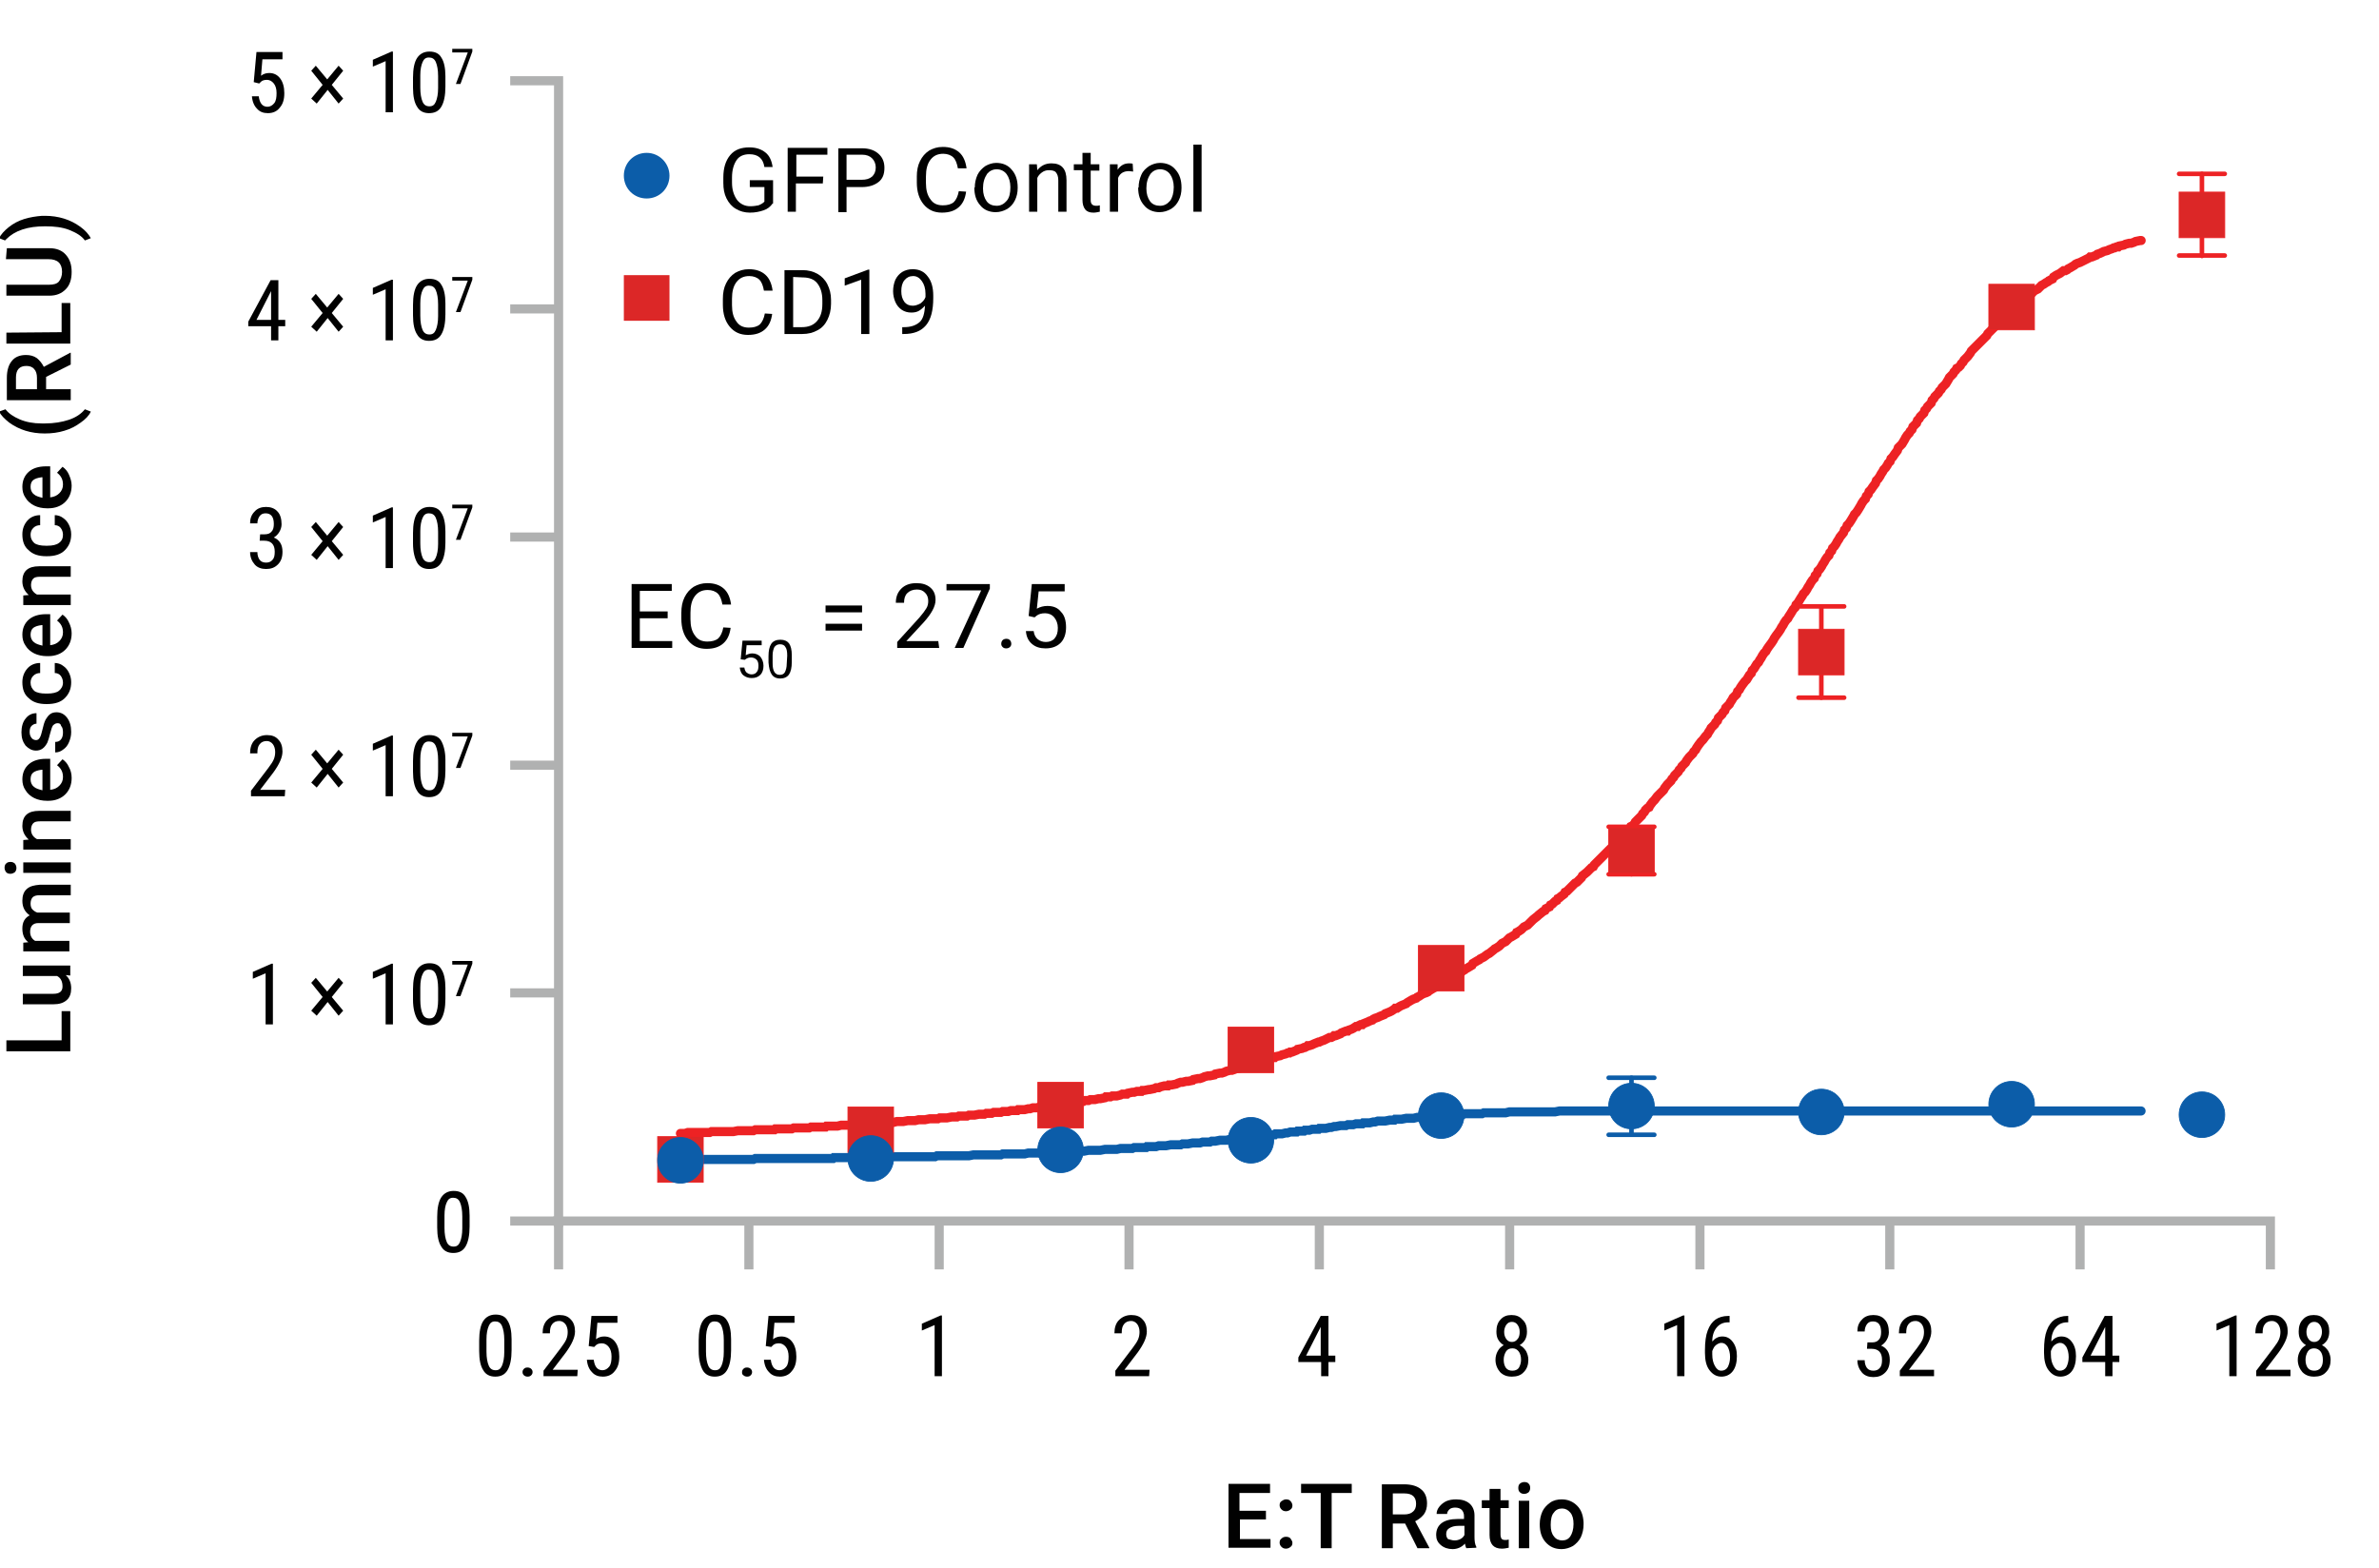 <?xml version="1.0" encoding="utf-8"?>
<!-- Generator: Adobe Illustrator 27.8.1, SVG Export Plug-In . SVG Version: 6.00 Build 0)  -->
<svg version="1.1" id="_x31_8256mb-a" xmlns="http://www.w3.org/2000/svg" xmlns:xlink="http://www.w3.org/1999/xlink" x="0px"
	 y="0px" viewBox="0 0 521.3 343.7" style="enable-background:new 0 0 521.3 343.7;" xml:space="preserve">
<style type="text/css">
	
		.st0{fill:none;stroke:#FFFFFF;stroke-width:2.155;stroke-linecap:round;stroke-miterlimit:1.427;stroke-opacity:0;stroke-dasharray:0,0,0,6.466;}
	.st1{fill:#010101;}
	.st2{fill:none;stroke:#B0B1B1;stroke-width:2;stroke-miterlimit:10;}
	.st3{fill:none;stroke:#ED2224;stroke-width:2;stroke-linecap:round;stroke-miterlimit:1.427;}
	.st4{fill:none;stroke:#0C5DA9;stroke-width:2;stroke-linecap:round;stroke-miterlimit:1.427;}
	.st5{fill:none;stroke:#ED2224;stroke-linecap:round;stroke-miterlimit:1.427;}
	.st6{fill:#DC2727;}
	.st7{fill:none;stroke:#ED2224;stroke-width:0.18;stroke-linecap:round;stroke-miterlimit:1.427;}
	.st8{fill:none;stroke:#0C5DA9;stroke-linecap:round;stroke-miterlimit:1.427;}
	.st9{fill-rule:evenodd;clip-rule:evenodd;fill:#0C5DA9;}
	.st10{fill:none;stroke:#0C5DA9;stroke-width:0.18;stroke-linecap:round;stroke-miterlimit:1.427;}
	.st11{fill:none;}
</style>
<path class="st0" d="M122.4,72.3h375.1"/>
<path class="st1" d="M112.1,295.9c0,1.9-0.3,3.4-0.9,4.4s-1.5,1.4-2.7,1.4s-2.1-0.5-2.6-1.4c-0.6-0.9-0.9-2.3-0.9-4.2v-2.3
	c0-1.9,0.3-3.4,0.9-4.3s1.5-1.4,2.7-1.4s2.1,0.4,2.6,1.3c0.6,0.9,0.9,2.3,0.9,4.1V295.9L112.1,295.9z M110.5,293.7
	c0-1.4-0.2-2.4-0.5-3.1s-0.8-1-1.5-1s-1.1,0.3-1.4,1s-0.5,1.6-0.5,2.9v2.7c0,1.4,0.2,2.4,0.5,3.1s0.8,1,1.5,1s1.1-0.3,1.4-1
	s0.5-1.7,0.5-3V293.7L110.5,293.7z"/>
<path class="st1" d="M114.5,300.7c0-0.3,0.1-0.5,0.3-0.7c0.2-0.2,0.4-0.3,0.8-0.3c0.3,0,0.6,0.1,0.8,0.3c0.2,0.2,0.3,0.4,0.3,0.7
	c0,0.3-0.1,0.5-0.3,0.7c-0.2,0.2-0.4,0.3-0.8,0.3c-0.3,0-0.6-0.1-0.8-0.3S114.5,301,114.5,300.7z"/>
<path class="st1" d="M126.5,301.6h-7.4v-1.2l3.8-5c0.6-0.8,1-1.4,1.2-1.9s0.3-1,0.3-1.6c0-0.7-0.2-1.3-0.5-1.7
	c-0.3-0.4-0.8-0.7-1.3-0.7c-0.7,0-1.2,0.2-1.6,0.7s-0.5,1.1-0.5,2h-1.6c0-1.2,0.3-2.2,1-2.9c0.7-0.7,1.6-1.1,2.7-1.1s1.9,0.3,2.5,1
	c0.6,0.6,0.9,1.5,0.9,2.6c0,1.3-0.7,2.8-2,4.6l-2.9,3.8h5.5L126.5,301.6z"/>
<path class="st1" d="M129,295l0.6-6.6h5.7v1.5h-4.4l-0.3,3.6c0.5-0.4,1.1-0.6,1.8-0.6c1,0,1.8,0.4,2.4,1.2c0.6,0.8,0.9,1.9,0.9,3.2
	c0,1.4-0.3,2.4-1,3.2c-0.6,0.8-1.5,1.2-2.6,1.2c-1,0-1.8-0.3-2.4-1c-0.6-0.6-1-1.5-1.1-2.7h1.5c0.1,0.8,0.3,1.3,0.6,1.7
	c0.3,0.4,0.8,0.6,1.3,0.6c0.6,0,1.1-0.3,1.5-0.8s0.5-1.3,0.5-2.2c0-0.9-0.2-1.6-0.6-2.1c-0.4-0.5-0.9-0.8-1.5-0.8
	c-0.5,0-1,0.1-1.3,0.4l-0.4,0.4L129,295z"/>
<path class="st1" d="M160.2,295.9c0,1.9-0.3,3.4-0.9,4.4c-0.6,1-1.5,1.4-2.7,1.4s-2.1-0.5-2.6-1.4s-0.9-2.3-0.9-4.2v-2.3
	c0-1.9,0.3-3.4,0.9-4.3c0.6-0.9,1.5-1.4,2.7-1.4s2.1,0.4,2.6,1.3c0.6,0.9,0.9,2.3,0.9,4.1V295.9L160.2,295.9z M158.6,293.7
	c0-1.4-0.2-2.4-0.5-3.1s-0.8-1-1.5-1s-1.1,0.3-1.4,1c-0.3,0.6-0.5,1.6-0.5,2.9v2.7c0,1.4,0.2,2.4,0.5,3.1s0.8,1,1.5,1s1.1-0.3,1.4-1
	c0.3-0.7,0.5-1.7,0.5-3V293.7L158.6,293.7z"/>
<path class="st1" d="M162.6,300.7c0-0.3,0.1-0.5,0.3-0.7s0.4-0.3,0.8-0.3c0.3,0,0.6,0.1,0.8,0.3c0.2,0.2,0.3,0.4,0.3,0.7
	c0,0.3-0.1,0.5-0.3,0.7s-0.4,0.3-0.8,0.3c-0.3,0-0.6-0.1-0.8-0.3C162.6,301.2,162.6,301,162.6,300.7z"/>
<path class="st1" d="M167.8,295l0.6-6.6h5.7v1.5h-4.4l-0.3,3.6c0.5-0.4,1.1-0.6,1.8-0.6c1,0,1.8,0.4,2.4,1.2
	c0.6,0.8,0.9,1.9,0.9,3.2c0,1.4-0.3,2.4-1,3.2c-0.6,0.8-1.5,1.2-2.6,1.2c-1,0-1.8-0.3-2.4-1c-0.6-0.6-1-1.5-1.1-2.7h1.5
	c0.1,0.8,0.3,1.3,0.6,1.7c0.3,0.4,0.8,0.6,1.3,0.6c0.6,0,1.1-0.3,1.5-0.8s0.5-1.3,0.5-2.2c0-0.9-0.2-1.6-0.6-2.1
	c-0.4-0.5-0.9-0.8-1.5-0.8c-0.5,0-1,0.1-1.3,0.4l-0.4,0.4L167.8,295z"/>
<path class="st1" d="M206.4,301.6h-1.6v-11.2l-2.8,1.2v-1.5l4.1-1.8h0.3V301.6L206.4,301.6z"/>
<path class="st1" d="M251.8,301.6h-7.4v-1.2l3.8-5c0.6-0.8,1-1.4,1.2-1.9s0.3-1,0.3-1.6c0-0.7-0.2-1.3-0.5-1.7
	c-0.3-0.4-0.8-0.7-1.3-0.7c-0.7,0-1.2,0.2-1.6,0.7c-0.4,0.5-0.5,1.1-0.5,2h-1.6c0-1.2,0.3-2.2,1-2.9c0.7-0.7,1.6-1.1,2.7-1.1
	c1.1,0,1.9,0.3,2.5,1c0.6,0.6,0.9,1.5,0.9,2.6c0,1.3-0.7,2.8-2,4.6l-2.9,3.8h5.5L251.8,301.6z"/>
<path class="st1" d="M291.1,297.1h1.5v1.4h-1.5v3.1h-1.6v-3.1h-5v-1l4.9-9.1h1.7V297.1z M286.2,297.1h3.2v-6.3L286.2,297.1z"/>
<path class="st1" d="M334.6,291.8c0,0.7-0.1,1.2-0.4,1.8c-0.3,0.5-0.7,0.9-1.2,1.2c0.6,0.3,1,0.7,1.4,1.3c0.3,0.6,0.5,1.2,0.5,1.9
	c0,1.1-0.3,2-1,2.7c-0.6,0.7-1.5,1-2.6,1s-1.9-0.3-2.6-1c-0.6-0.7-1-1.6-1-2.7c0-0.7,0.2-1.4,0.5-1.9c0.3-0.6,0.8-1,1.3-1.3
	c-0.5-0.3-0.9-0.7-1.2-1.2c-0.3-0.5-0.4-1.1-0.4-1.8c0-1.1,0.3-2,0.9-2.6c0.6-0.7,1.4-1,2.4-1s1.8,0.3,2.4,1
	C334.3,289.8,334.6,290.7,334.6,291.8z M333.3,298c0-0.8-0.2-1.4-0.5-1.8c-0.4-0.5-0.8-0.7-1.4-0.7s-1.1,0.2-1.4,0.7
	s-0.5,1.1-0.5,1.8c0,0.8,0.2,1.4,0.5,1.8s0.8,0.6,1.4,0.6s1.1-0.2,1.4-0.6C333.1,299.3,333.3,298.7,333.3,298L333.3,298z M333,291.9
	c0-0.7-0.2-1.2-0.5-1.6s-0.7-0.6-1.2-0.6s-0.9,0.2-1.2,0.6s-0.5,1-0.5,1.6c0,0.7,0.2,1.2,0.5,1.6s0.7,0.6,1.2,0.6s0.9-0.2,1.2-0.6
	C332.9,293.1,333,292.5,333,291.9z"/>
<path class="st1" d="M369.1,301.6h-1.6v-11.2l-2.8,1.2v-1.5l4.1-1.8h0.3V301.6L369.1,301.6z"/>
<path class="st1" d="M379,288.4v1.4h-0.3c-1.1,0-1.9,0.4-2.5,1.1s-1,1.7-1,3.1c0.6-0.7,1.3-1.1,2.2-1.1c1,0,1.7,0.4,2.3,1.2
	c0.6,0.8,0.9,1.8,0.9,3.1c0,1.4-0.3,2.5-0.9,3.3s-1.5,1.2-2.5,1.2c-1.1,0-1.9-0.5-2.6-1.4s-1-2.2-1-3.8v-0.6c0-1.8,0.2-3.3,0.6-4.3
	c0.4-1.1,1-1.9,1.7-2.4s1.7-0.8,2.8-0.8L379,288.4L379,288.4z M377.2,294.3c-0.4,0-0.8,0.2-1.2,0.5c-0.4,0.3-0.6,0.8-0.8,1.3v0.7
	c0,1.1,0.2,1.9,0.6,2.6s0.8,1,1.4,1s1.1-0.3,1.4-0.8c0.3-0.6,0.5-1.3,0.5-2.2c0-0.9-0.2-1.6-0.5-2.2
	C378.2,294.6,377.8,294.3,377.2,294.3L377.2,294.3z"/>
<path class="st1" d="M409.2,294.2h1c0.7,0,1.2-0.2,1.5-0.6c0.4-0.4,0.5-1,0.5-1.7c0-1.5-0.6-2.3-1.8-2.3c-0.6,0-1,0.2-1.3,0.6
	s-0.5,1-0.5,1.6H407c0-1.1,0.3-1.9,1-2.6c0.6-0.7,1.5-1,2.5-1s1.9,0.3,2.5,1c0.6,0.6,0.9,1.6,0.9,2.8c0,0.6-0.2,1.2-0.5,1.7
	s-0.7,0.9-1.2,1.2c1.2,0.5,1.9,1.5,1.9,3.1c0,1.2-0.3,2.1-1,2.8s-1.5,1-2.6,1c-1,0-1.9-0.3-2.5-1s-1-1.6-1-2.7h1.6
	c0,0.7,0.2,1.3,0.5,1.7c0.3,0.4,0.8,0.6,1.4,0.6s1.1-0.2,1.4-0.6c0.4-0.4,0.5-1,0.5-1.8c0-1.6-0.8-2.4-2.3-2.4h-1L409.2,294.2
	L409.2,294.2z"/>
<path class="st1" d="M423.7,301.6h-7.4v-1.2l3.8-5c0.6-0.8,1-1.4,1.2-1.9s0.3-1,0.3-1.6c0-0.7-0.2-1.3-0.5-1.7
	c-0.3-0.4-0.8-0.7-1.3-0.7c-0.7,0-1.2,0.2-1.6,0.7s-0.5,1.1-0.5,2h-1.6c0-1.2,0.3-2.2,1-2.9c0.7-0.7,1.6-1.1,2.7-1.1s1.9,0.3,2.5,1
	c0.6,0.6,0.9,1.5,0.9,2.6c0,1.3-0.7,2.8-2,4.6l-2.9,3.8h5.5v1.4H423.7z"/>
<path class="st1" d="M453.2,288.4v1.4H453c-1.1,0-1.9,0.4-2.5,1.1s-1,1.7-1,3.1c0.6-0.7,1.3-1.1,2.2-1.1c1,0,1.7,0.4,2.3,1.2
	c0.6,0.8,0.9,1.8,0.9,3.1c0,1.4-0.3,2.5-0.9,3.3s-1.5,1.2-2.5,1.2c-1.1,0-1.9-0.5-2.6-1.4s-1-2.2-1-3.8v-0.6c0-1.8,0.2-3.3,0.6-4.3
	c0.4-1.1,1-1.9,1.7-2.4c0.8-0.5,1.7-0.8,2.8-0.8L453.2,288.4L453.2,288.4z M451.4,294.3c-0.4,0-0.8,0.2-1.2,0.5
	c-0.4,0.3-0.6,0.8-0.8,1.3v0.7c0,1.1,0.2,1.9,0.6,2.6s0.8,1,1.4,1s1.1-0.3,1.4-0.8c0.3-0.6,0.5-1.3,0.5-2.2c0-0.9-0.2-1.6-0.5-2.2
	C452.4,294.6,452,294.3,451.4,294.3L451.4,294.3z"/>
<path class="st1" d="M462.9,297.1h1.5v1.4h-1.5v3.1h-1.6v-3.1h-5v-1l4.9-9.1h1.7V297.1z M458.1,297.1h3.2v-6.3L458.1,297.1z"/>
<path class="st1" d="M490.1,301.6h-1.6v-11.2l-2.8,1.2v-1.5l4.1-1.8h0.3V301.6L490.1,301.6z"/>
<path class="st1" d="M501.8,301.6h-7.4v-1.2l3.8-5c0.6-0.8,1-1.4,1.2-1.9s0.3-1,0.3-1.6c0-0.7-0.2-1.3-0.5-1.7
	c-0.3-0.4-0.8-0.7-1.3-0.7c-0.7,0-1.2,0.2-1.6,0.7s-0.5,1.1-0.5,2h-1.6c0-1.2,0.3-2.2,1-2.9c0.7-0.7,1.6-1.1,2.7-1.1s1.9,0.3,2.5,1
	c0.6,0.6,0.9,1.5,0.9,2.6c0,1.3-0.7,2.8-2,4.6l-2.9,3.8h5.5v1.4H501.8z"/>
<path class="st1" d="M510.4,291.8c0,0.7-0.1,1.2-0.4,1.8c-0.3,0.5-0.7,0.9-1.2,1.2c0.6,0.3,1,0.7,1.4,1.3c0.3,0.6,0.5,1.2,0.5,1.9
	c0,1.1-0.3,2-1,2.7c-0.6,0.7-1.5,1-2.6,1s-1.9-0.3-2.6-1c-0.6-0.7-1-1.6-1-2.7c0-0.7,0.2-1.4,0.5-1.9c0.3-0.6,0.8-1,1.3-1.3
	c-0.5-0.3-0.9-0.7-1.2-1.2c-0.3-0.5-0.4-1.1-0.4-1.8c0-1.1,0.3-2,0.9-2.6c0.6-0.7,1.4-1,2.4-1s1.8,0.3,2.4,1
	C510.1,289.8,510.4,290.7,510.4,291.8z M509,298c0-0.8-0.2-1.4-0.5-1.8s-0.8-0.7-1.4-0.7s-1.1,0.2-1.4,0.7s-0.5,1.1-0.5,1.8
	c0,0.8,0.2,1.4,0.5,1.8s0.8,0.6,1.4,0.6s1.1-0.2,1.4-0.6C508.9,299.3,509,298.7,509,298L509,298z M508.8,291.9
	c0-0.7-0.2-1.2-0.5-1.6s-0.7-0.6-1.2-0.6s-0.9,0.2-1.2,0.6s-0.5,1-0.5,1.6c0,0.7,0.2,1.2,0.5,1.6s0.7,0.6,1.2,0.6s0.9-0.2,1.2-0.6
	S508.8,292.5,508.8,291.9z"/>
<path class="st2" d="M455.8,267.6v10.6 M414.1,267.6v10.6 M372.5,267.6v10.6 M330.8,267.6v10.6 M289.1,267.6v10.6 M247.4,267.6v10.6
	 M205.8,267.6v10.6 M164.1,267.6v10.6 M122.4,267.6v10.6 M121.2,267.6h376.3v10.6"/>
<path class="st1" d="M102.9,268.8c0,1.9-0.3,3.4-0.9,4.4s-1.5,1.4-2.7,1.4s-2.1-0.5-2.6-1.4c-0.6-0.9-0.9-2.3-0.9-4.2v-2.3
	c0-1.9,0.3-3.4,0.9-4.3s1.5-1.4,2.7-1.4s2.1,0.4,2.6,1.3c0.6,0.9,0.9,2.3,0.9,4.1V268.8L102.9,268.8z M101.3,266.6
	c0-1.4-0.2-2.4-0.5-3.1s-0.8-1-1.5-1s-1.1,0.3-1.4,1c-0.3,0.6-0.5,1.6-0.5,2.9v2.7c0,1.4,0.2,2.4,0.5,3.1s0.8,1,1.5,1s1.1-0.3,1.4-1
	s0.5-1.7,0.5-3V266.6L101.3,266.6z"/>
<path class="st1" d="M59.8,224.5h-1.6v-11.2l-2.8,1.2V213l4.1-1.8h0.3V224.5L59.8,224.5z"/>
<path class="st1" d="M68.2,221.5l2.5-3l-2.5-3.1l1-1.1l2.5,3l2.5-3l1,1.1l-2.5,3.1l2.5,3l-1,1.1l-2.4-3l-2.4,3L68.2,221.5
	L68.2,221.5z"/>
<path class="st1" d="M86.1,224.5h-1.6v-11.2l-2.8,1.2V213l4.1-1.8h0.3V224.5L86.1,224.5z"/>
<path class="st1" d="M97.6,218.9c0,1.9-0.3,3.4-0.9,4.4s-1.5,1.4-2.7,1.4s-2.1-0.5-2.6-1.4s-0.9-2.3-0.9-4.2v-2.3
	c0-1.9,0.3-3.4,0.9-4.3c0.6-0.9,1.5-1.4,2.7-1.4s2.1,0.4,2.6,1.3c0.6,0.9,0.9,2.3,0.9,4.1V218.9L97.6,218.9z M96,216.6
	c0-1.4-0.2-2.4-0.5-3.1c-0.3-0.7-0.8-1-1.5-1s-1.1,0.3-1.4,1c-0.3,0.6-0.5,1.6-0.5,2.9v2.7c0,1.4,0.2,2.4,0.5,3.1
	c0.3,0.7,0.8,1,1.5,1s1.1-0.3,1.4-1s0.5-1.7,0.5-3V216.6L96,216.6z"/>
<path class="st1" d="M103.5,211.2l-2.6,7.1h-1l2.6-6.9h-3.4v-0.8h4.4V211.2L103.5,211.2z"/>
<path class="st1" d="M62.4,174.5H55v-1.2l3.8-5c0.6-0.8,1-1.4,1.2-1.9s0.3-1,0.3-1.6c0-0.7-0.2-1.3-0.5-1.7s-0.8-0.7-1.3-0.7
	c-0.7,0-1.2,0.2-1.6,0.7c-0.4,0.5-0.5,1.1-0.5,2h-1.6c0-1.2,0.3-2.2,1-2.9s1.6-1.1,2.7-1.1c1.1,0,1.9,0.3,2.5,1
	c0.6,0.6,0.9,1.5,0.9,2.6c0,1.3-0.7,2.8-2,4.6l-2.9,3.8h5.5L62.4,174.5z"/>
<path class="st1" d="M68.2,171.5l2.5-3l-2.5-3.1l1-1.1l2.5,3l2.5-3l1,1.1l-2.5,3.1l2.5,3l-1,1.1l-2.4-3l-2.4,3L68.2,171.5
	L68.2,171.5z"/>
<path class="st1" d="M86.1,174.5h-1.6v-11.2l-2.8,1.2V163l4.1-1.8h0.3V174.5L86.1,174.5z"/>
<path class="st1" d="M97.6,168.9c0,1.9-0.3,3.4-0.9,4.4s-1.5,1.4-2.7,1.4s-2.1-0.5-2.6-1.4c-0.6-0.9-0.9-2.3-0.9-4.2v-2.3
	c0-1.9,0.3-3.4,0.9-4.3c0.6-0.9,1.5-1.4,2.7-1.4s2.1,0.4,2.6,1.3s0.9,2.3,0.9,4.1V168.9L97.6,168.9z M96,166.6
	c0-1.4-0.2-2.4-0.5-3.1c-0.3-0.7-0.8-1-1.5-1s-1.1,0.3-1.4,1s-0.5,1.6-0.5,2.9v2.7c0,1.4,0.2,2.4,0.5,3.1c0.3,0.7,0.8,1,1.5,1
	s1.1-0.3,1.4-1s0.5-1.7,0.5-3V166.6L96,166.6z"/>
<path class="st1" d="M103.5,161.2l-2.6,7.1h-1l2.6-6.9h-3.4v-0.8h4.4V161.2L103.5,161.2z"/>
<path class="st1" d="M57,117.1h1c0.7,0,1.2-0.2,1.5-0.6c0.4-0.4,0.5-1,0.5-1.7c0-1.5-0.6-2.3-1.8-2.3c-0.6,0-1,0.2-1.3,0.6
	s-0.5,1-0.5,1.6h-1.6c0-1.1,0.3-1.9,1-2.6c0.6-0.7,1.5-1,2.5-1s1.9,0.3,2.5,1c0.6,0.6,0.9,1.6,0.9,2.8c0,0.6-0.2,1.2-0.5,1.7
	s-0.7,0.9-1.2,1.2c1.2,0.5,1.9,1.5,1.9,3.1c0,1.2-0.3,2.1-1,2.8c-0.7,0.7-1.5,1-2.6,1c-1,0-1.9-0.3-2.5-1s-1-1.6-1-2.7h1.6
	c0,0.7,0.2,1.3,0.5,1.7c0.3,0.4,0.8,0.6,1.4,0.6c0.6,0,1.1-0.2,1.4-0.6c0.4-0.4,0.5-1,0.5-1.8c0-1.6-0.8-2.4-2.3-2.4h-1L57,117.1
	L57,117.1z"/>
<path class="st1" d="M68.2,121.6l2.5-3l-2.5-3.1l1-1.1l2.5,3l2.5-3l1,1.1l-2.5,3.1l2.5,3l-1,1.1l-2.4-3l-2.4,3L68.2,121.6
	L68.2,121.6z"/>
<path class="st1" d="M86.1,124.5h-1.6v-11.2l-2.8,1.2V113l4.1-1.8h0.3V124.5L86.1,124.5z"/>
<path class="st1" d="M97.6,118.9c0,1.9-0.3,3.4-0.9,4.4s-1.5,1.4-2.7,1.4s-2.1-0.5-2.6-1.4s-0.9-2.3-0.9-4.2v-2.3
	c0-1.9,0.3-3.4,0.9-4.3s1.5-1.4,2.7-1.4s2.1,0.4,2.6,1.3c0.6,0.9,0.9,2.3,0.9,4.1V118.9L97.6,118.9z M96,116.6
	c0-1.4-0.2-2.4-0.5-3.1s-0.8-1-1.5-1s-1.1,0.3-1.4,1s-0.5,1.6-0.5,2.9v2.7c0,1.4,0.2,2.4,0.5,3.1s0.8,1,1.5,1s1.1-0.3,1.4-1
	s0.5-1.7,0.5-3V116.6L96,116.6z"/>
<path class="st1" d="M103.5,111.2l-2.6,7.1h-1l2.6-6.9h-3.4v-0.8h4.4V111.2L103.5,111.2z"/>
<path class="st1" d="M61,70.1h1.5v1.4H61v3.1h-1.6v-3.1h-5v-1l4.9-9.1H61V70.1z M56.2,70.1h3.2v-6.3L56.2,70.1z"/>
<path class="st1" d="M68.2,71.6l2.5-3l-2.5-3.1l1-1.1l2.5,3l2.5-3l1,1.1l-2.5,3.1l2.5,3l-1,1.1l-2.4-3l-2.4,3L68.2,71.6L68.2,71.6z"
	/>
<path class="st1" d="M86.1,74.6h-1.6V63.4l-2.8,1.2v-1.5l4.1-1.8h0.3V74.6L86.1,74.6z"/>
<path class="st1" d="M97.6,68.9c0,1.9-0.3,3.4-0.9,4.4s-1.5,1.4-2.7,1.4s-2.1-0.5-2.6-1.4c-0.6-0.9-0.9-2.3-0.9-4.2v-2.3
	c0-1.9,0.3-3.4,0.9-4.3c0.6-0.9,1.5-1.4,2.7-1.4s2.1,0.4,2.6,1.3c0.6,0.9,0.9,2.3,0.9,4.1V68.9L97.6,68.9z M96,66.7
	c0-1.4-0.2-2.4-0.5-3.1c-0.3-0.7-0.8-1-1.5-1s-1.1,0.3-1.4,1c-0.3,0.6-0.5,1.6-0.5,2.9v2.7c0,1.4,0.2,2.4,0.5,3.1s0.8,1,1.5,1
	s1.1-0.3,1.4-1s0.5-1.7,0.5-3V66.7L96,66.7z"/>
<path class="st1" d="M103.5,61.3l-2.6,7.1h-1l2.6-6.9h-3.4v-0.8h4.4V61.3L103.5,61.3z"/>
<path class="st1" d="M55.6,18l0.6-6.6h5.7V13h-4.4l-0.3,3.6c0.5-0.4,1.1-0.6,1.8-0.6c1,0,1.8,0.4,2.4,1.2c0.6,0.8,0.9,1.9,0.9,3.2
	c0,1.4-0.3,2.4-1,3.2c-0.6,0.8-1.5,1.2-2.6,1.2c-1,0-1.8-0.3-2.4-1c-0.6-0.6-1-1.5-1.1-2.7h1.5c0.1,0.8,0.3,1.3,0.6,1.7
	c0.3,0.4,0.8,0.6,1.3,0.6c0.6,0,1.1-0.3,1.5-0.8s0.5-1.3,0.5-2.2c0-0.9-0.2-1.6-0.6-2.1c-0.4-0.5-0.9-0.8-1.5-0.8
	c-0.5,0-1,0.1-1.3,0.4l-0.4,0.4L55.6,18z"/>
<path class="st1" d="M68.2,21.6l2.5-3l-2.5-3.1l1-1.1l2.5,3l2.5-3l1,1.1l-2.5,3.1l2.5,3l-1,1.1l-2.4-3l-2.4,3L68.2,21.6L68.2,21.6z"
	/>
<path class="st1" d="M86.1,24.6h-1.6V13.4l-2.8,1.2v-1.5l4.1-1.8h0.3V24.6L86.1,24.6z"/>
<path class="st1" d="M97.6,19c0,1.9-0.3,3.4-0.9,4.4s-1.5,1.4-2.7,1.4s-2.1-0.5-2.6-1.4c-0.6-0.9-0.9-2.3-0.9-4.2V17
	c0-1.9,0.3-3.4,0.9-4.3c0.6-0.9,1.5-1.4,2.7-1.4s2.1,0.4,2.6,1.3c0.6,0.9,0.9,2.3,0.9,4.1V19L97.6,19z M96,16.7
	c0-1.4-0.2-2.4-0.5-3.1s-0.8-1-1.5-1s-1.1,0.3-1.4,1s-0.5,1.6-0.5,2.9v2.7c0,1.4,0.2,2.4,0.5,3.1s0.8,1,1.5,1s1.1-0.3,1.4-1
	s0.5-1.7,0.5-3V16.7L96,16.7z"/>
<path class="st1" d="M103.5,11.3l-2.6,7.1h-1l2.6-6.9h-3.4v-0.8h4.4V11.3L103.5,11.3z"/>
<path class="st2" d="M122.4,67.7h-10.6 M122.4,117.7h-10.6 M122.4,167.7h-10.6 M122.4,217.6h-10.6 M122.4,267.6h-10.6 M122.4,268.9
	V17.7h-10.6"/>
<path class="st3" d="M149.1,248.4h0.6h0.4l0.6-0.2h0.4h1h0.2h1h0.4h0.8h0.4h0.6l0.4-0.2h1h0.2h1h0.4h0.6h0.4h0.8h0.4l1-0.2h0.2h1
	h0.4h0.6h0.4h0.8l0.4-0.2h1h0.2h1h0.4h0.6h0.4h0.6l0.2-0.2h0.4h1h0.2h1h0.4h0.6l0.4-0.2h0.8h0.4h1h0.2h1l0.4-0.2h0.6h0.4h0.8h0.4h1
	l0.2-0.2h1h0.4h0.6h0.4l0.8-0.2h0.4h1h0.2h1h0.4l0.6-0.2h0.4h0.8h0.4h0.6l0.4-0.2h0.2h1h0.4h0.6h0.4l0.8-0.2h0.4h1h0.4l0.8-0.2h0.4
	h0.6h0.4l1-0.2h0.2h1h0.4l0.8-0.2h0.4h0.6h0.4l1-0.2h0.2h1h0.4h0.2l0.4-0.2h0.2h0.4h0.6h0.4l1-0.2h0.2h1l0.4-0.2h0.8h0.4h0.6
	l0.4-0.2h1h0.2l1-0.2h0.4h0.8l0.4-0.2h0.6h0.4h0.2l0.4-0.2h0.4h0.2h1l0.4-0.2h0.8h0.4l0.6-0.2h0.4h1l0.2-0.2h1h0.4l0.8-0.2h0.4
	l0.6-0.2h0.4h0.6l0.4-0.2h0.2h1l0.4-0.2h0.8h0.4l0.6-0.2h0.4l1-0.2h0.2l1-0.2h0.4h0.6l0.4-0.2h0.8l0.4-0.2h1l0.2-0.2h1l0.4-0.2h0.6
	h0.4l0.8-0.2h0.4l1-0.2l0.2-0.2h1l0.4-0.2h0.6h0.4l0.8-0.2l0.4-0.2h1l0.2-0.2l1-0.2h0.4l0.6-0.2h0.4h0.6l0.2-0.2h0.4l1-0.2h0.2
	l1-0.2l0.4-0.2h0.6l0.4-0.2l0.8-0.2h0.4h0.4l0.2-0.2h0.4h0.2l1-0.2l0.4-0.2l0.6-0.2h0.4l0.8-0.2h0.4l1-0.2l0.2-0.2l1-0.2h0.4
	l0.6-0.2l0.4-0.2l0.8-0.2h0.4l1-0.2l0.2-0.2l1-0.2h0.4l0.6-0.2l0.4-0.2l0.8-0.2h0.4l0.6-0.2l0.4-0.2h0.2l1-0.2l0.4-0.2l0.6-0.2h0.4
	l0.8-0.4h0.4l0.4-0.2l0.6-0.2h0.4l0.8-0.4h0.4l0.6-0.2l0.4-0.2h0.2l0.4-0.2h0.4l0.2-0.2l1-0.2l0.4-0.2l0.8-0.2l0.4-0.2h0.4l0.2-0.2
	h0.4l1-0.4l0.2-0.2l1-0.2l0.4-0.2h0.2l0.4-0.2l0.2-0.2h0.4l0.6-0.2l0.4-0.2l1-0.4h0.2l0.4-0.2l0.6-0.2l0.4-0.2l0.8-0.4h0.4l0.4-0.2
	l0.2-0.2h0.4l1-0.4l0.2-0.2l1-0.4h0.4l0.2-0.2l0.6-0.2l0.4-0.2l0.6-0.4h0.4l0.2-0.2l0.4-0.2h0.4l0.2-0.2l1-0.4l0.4-0.2l0.6-0.2
	l0.2-0.2l0.4-0.2l0.6-0.2l0.4-0.2l1-0.4l0.2-0.2l1-0.4l0.4-0.2l0.6-0.4l0.2-0.2h0.4l0.6-0.4l0.4-0.2l1-0.4l0.2-0.2l1-0.6l0.4-0.2
	l0.6-0.2l0.2-0.2l0.4-0.2l0.6-0.4l0.4-0.2l0.6-0.2l0.4-0.2l0.2-0.2l1-0.6l0.4-0.2l0.2-0.2l0.4-0.2l0.4-0.2l0.8-0.4l0.4-0.2l0.4-0.2
	l0.6-0.4l0.2-0.2l0.8-0.4l0.2-0.2l0.4-0.2l0.6-0.4l0.4-0.2l0.2-0.2l0.4-0.2l0.2-0.2l0.4-0.2l1-0.6l0.2-0.4l1-0.6l0.4-0.2l0.2-0.2
	l0.4-0.2l0.4-0.2l0.8-0.6l0.4-0.2l1-0.8l0.2-0.2l0.4-0.2l0.6-0.4l0.4-0.4l0.2-0.2l0.4-0.2l0.4-0.2l0.8-0.8l0.4-0.2l1-0.6l0.2-0.4
	l0.4-0.2l0.6-0.4l0.4-0.4l0.2-0.2l0.4-0.2l0.4-0.2l0.8-0.8l0.4-0.4l1-0.8l0.2-0.2l1-0.8l0.4-0.2l0.2-0.4l0.4-0.2l0.4-0.2l0.2-0.4
	l0.4-0.2l0.2-0.2l0.4-0.4l0.4-0.2l0.2-0.4l0.4-0.2l0.2-0.2l0.8-0.6l0.2-0.4l0.4-0.2l0.6-0.6l0.4-0.4l0.8-0.8l0.4-0.2l1-1l0.2-0.4
	l1-0.8l0.4-0.4l0.6-0.6l0.4-0.2l0.2-0.4l0.6-0.6l0.4-0.4l1-1l0.2-0.2l1-1l0.4-0.4l0.6-0.6l0.4-0.4l0.8-1l0.4-0.4l0.6-0.6l0.4-0.4
	l0.4-0.2l0.6-0.8l0.2-0.4l0.4-0.2l0.4-0.4l0.2-0.4l0.4-0.4l0.6-0.6l0.4-0.4l0.2-0.4l0.4-0.4l0.2-0.4l0.4-0.4l0.4-0.2l0.2-0.4
	l0.6-0.8l0.4-0.4l0.6-0.8l0.4-0.4l1-1l0.2-0.4l0.6-0.8l0.4-0.4l0.4-0.4l0.2-0.4l0.4-0.4l0.2-0.4l0.4-0.4l0.4-0.4l0.2-0.4l0.4-0.4
	l0.2-0.4l0.8-0.8l0.2-0.4l0.6-0.8l0.4-0.4l0.4-0.4l0.2-0.4l0.4-0.4l0.2-0.4l0.4-0.6l0.6-0.8l0.4-0.4l0.6-0.8l0.4-0.4l0.2-0.4
	l0.4-0.6l0.2-0.4l0.4-0.4l0.4-0.4l0.2-0.4l0.4-0.4l0.2-0.6l0.4-0.4l0.4-0.4l0.2-0.4l0.4-0.4l0.2-0.6l0.4-0.4l0.4-0.4l0.2-0.4
	l0.4-0.6l0.2-0.4l0.4-0.4l0.4-0.4l0.2-0.6l0.4-0.4l0.2-0.4l0.4-0.6l0.6-0.8l0.4-0.4l0.6-1l0.4-0.4l0.2-0.6l0.4-0.4l0.6-1l0.4-0.4
	l0.2-0.4l0.4-0.6l0.2-0.4l0.4-0.6l0.4-0.4l0.2-0.4l0.4-0.6l0.6-0.8l0.4-0.6l0.2-0.4l0.4-0.6l0.6-0.8l0.4-0.6l0.2-0.4l0.4-0.6
	l0.2-0.4l0.4-0.6l0.4-0.4l0.2-0.4l0.4-0.6l0.6-1l0.4-0.4l0.2-0.6l0.4-0.4l0.6-1l0.4-0.6l0.2-0.4l0.4-0.4l0.4-0.6l0.2-0.4l0.4-0.6
	l0.2-0.4l0.4-0.6l0.4-0.4l0.2-0.6l0.4-0.4l0.2-0.6l0.4-0.4l0.4-0.6l0.2-0.4l0.4-0.6l0.2-0.4l0.4-0.6l0.4-0.4l0.2-0.6l0.4-0.4
	l0.2-0.6l0.4-0.4l0.4-0.6l0.2-0.4l0.4-0.6l0.2-0.4l0.8-1l0.2-0.6l0.4-0.4l0.2-0.6l0.4-0.4l0.4-0.6l0.6-1l0.2-0.4l0.4-0.4l0.4-0.6
	l0.6-1l0.2-0.4l0.4-0.6l0.4-0.4l0.2-0.6l0.4-0.4l0.2-0.6l0.4-0.4l0.4-0.6l0.6-0.8l0.2-0.6l0.4-0.4l0.4-0.6l0.2-0.4l0.4-0.6l0.2-0.4
	l0.4-0.4l0.4-0.6l0.2-0.4l0.4-0.4l0.2-0.6l0.4-0.4l0.4-0.6l0.6-0.8l0.2-0.6l0.4-0.4l0.4-0.4l0.6-1l0.2-0.4l0.4-0.6l0.4-0.4l0.2-0.4
	l0.4-0.4l0.2-0.6l0.4-0.4l0.4-0.4l0.2-0.6l0.4-0.4l0.2-0.4l0.4-0.4l0.4-0.4l0.2-0.6l0.4-0.4l0.2-0.4l0.4-0.4l0.4-0.4l0.2-0.6
	l0.4-0.4l0.2-0.4l0.4-0.4l0.4-0.4l0.2-0.4l0.4-0.4l0.2-0.4l0.4-0.4l0.4-0.4l0.6-1l0.2-0.4l0.8-0.8l0.2-0.4l0.4-0.4l0.2-0.4l0.4-0.2
	l0.4-0.4l0.2-0.4l0.4-0.4l0.2-0.4l0.4-0.4l0.4-0.4l0.6-0.8l0.2-0.4l1-1l0.4-0.4l0.6-0.6l0.4-0.4l1-1l0.2-0.4l0.6-0.6l0.4-0.4
	l0.4-0.4l0.6-0.6l0.2-0.2l0.4-0.4l0.6-0.6l0.4-0.4l1-0.8l0.2-0.4l1-0.8l0.4-0.4l0.8-0.8l0.4-0.2l0.6-0.6l0.4-0.2l0.2-0.2l0.4-0.4
	l0.4-0.2l0.2-0.2l0.4-0.4l0.2-0.2l0.4-0.2l0.4-0.2l0.6-0.6l0.2-0.2l0.4-0.2l0.6-0.4l0.4-0.2l0.2-0.2l0.4-0.2l0.4-0.2l0.2-0.4
	l0.6-0.4l0.4-0.2l0.4-0.2l0.8-0.6h0.4l0.4-0.2l0.2-0.2l0.4-0.2l1-0.6l0.2-0.2l0.4-0.2l0.6-0.2l0.4-0.2l0.8-0.4l0.4-0.2l0.4-0.2
	l0.2-0.2h0.4l1-0.4l0.2-0.2l0.6-0.2l0.4-0.2l0.4-0.2l0.8-0.2l0.4-0.2l0.6-0.2l0.4-0.2h0.2l0.4-0.2h0.4l0.2-0.2l1-0.2l0.4-0.2
	l0.8-0.2h0.4l0.6-0.2l0.4-0.2l1-0.2h0.2"/>
<path class="st4" d="M149.1,254.1h0.6h0.4h0.6h0.4h1h0.2h1h0.4h0.8h0.4h0.6h0.4h1h0.2h1h0.4h0.6h0.4h0.8h0.4h1h0.2h1h0.4h0.6h0.4
	h0.8l0.4-0.2h1h0.2h1h0.4h0.6h0.4h0.8h0.4h1h0.2h1h0.4h0.6h0.4h0.8h0.4h1h0.2h1h0.4h0.6h0.4h0.8h0.4h1h0.2h1h0.4l0.2-0.2h0.4h0.4
	h0.8h0.4h1h0.2h1h0.4h0.6h0.4h0.8h0.4h1h0.2h1h0.4h0.6h0.4h0.8h0.4l1-0.2h0.4h0.8h0.4h0.6h0.4h1h0.2h1h0.4h0.8h0.4h0.6h0.4h1h0.2h1
	l0.4-0.2h0.8h0.4h0.6h0.4h1h0.2h1h0.4h0.8h0.4h0.6h0.4l1-0.2h0.2h1h0.4h0.8h0.4h0.6h0.4h1h0.2h1l0.4-0.2h0.8h0.4h0.6h0.4h1h0.2h1
	h0.4l0.8-0.2h0.4h0.6h0.4h1h0.2h1h0.4h0.6l0.2-0.2h0.4h0.6h0.4h1h0.2h1h0.4l0.6-0.2h0.4h0.8h0.4h1h0.2l1-0.2h0.4h0.6h0.4h0.8h0.4
	l1-0.2h0.2h1h0.4h0.6h0.4l0.8-0.2h0.4h1h0.2h1l0.4-0.2h0.6h0.4h0.8h0.4h0.4l0.2-0.2h0.4h0.2h1h0.4l0.6-0.2h0.4h0.8h0.4l1-0.2h0.2h1
	h0.4h0.6l0.4-0.2h0.8h0.4l1-0.2h0.2h1h0.4l0.6-0.2h0.4h0.8h0.4l0.4-0.2h0.6h0.2l1-0.2h0.4h0.6h0.4l0.8-0.2h0.4h1l0.2-0.2h1h0.4
	l0.6-0.2h0.4h0.8l0.4-0.2h1h0.4l0.2-0.2h0.6h0.4l0.6-0.2h0.4h1l0.2-0.2h1h0.4l0.8-0.2h0.4l0.6-0.2h0.4h1l0.2-0.2h1h0.4l0.2-0.2h0.6
	h0.4l0.6-0.2h0.4h1l0.2-0.2h1h0.4l0.8-0.2h0.4l0.6-0.2h0.4l1-0.2h0.2h1l0.4-0.2h0.8h0.4l0.6-0.2h0.4h1l0.2-0.2h1h0.4l0.8-0.2h0.4
	l0.6-0.2h0.4h1h0.2l1-0.2h0.4h0.6l0.2-0.2h0.4h0.6h0.4l1-0.2h0.2h1h0.4l0.8-0.2h0.4h0.6h0.4l1-0.2h0.2h1h0.4l0.6-0.2h0.4h0.8h0.4
	l1-0.2h0.2h1h0.4h0.6h0.4h0.2l0.4-0.2h0.2h0.4h1h0.2h1h0.4h0.6l0.4-0.2h0.8h0.4h1h0.2h1h0.4h0.6h0.4l0.8-0.2h0.4h1h0.2h1h0.4h0.6
	h0.4h0.8h0.4h1h0.2h1h0.4h0.6h0.4h0.8h0.4l1-0.2h0.2h1h0.4h0.6h0.4h0.8h0.4h1h0.2h1h0.4h0.6h0.4h0.8h0.4h1h0.2h1h0.4h0.6h0.4h0.8
	h0.4h1h0.4h0.8h0.4h0.6h0.4h1h0.2h1h0.4h0.8h0.4h0.6h0.4h1h0.2h1h0.4h0.8h0.4h0.6h0.4h1h0.2h1h0.4h0.8h0.4h0.6h0.4h1h0.2h1h0.4h0.8
	h0.4h0.6h0.4h1h0.2h1h0.4h0.8h0.4h0.6h0.4h1h0.2h1h0.4h0.8h0.4h0.6h0.4h1h0.2h1h0.4h0.8h0.4h0.6h0.4h1h0.2h1h0.4h0.6h0.4h0.8h0.4h1
	h0.2h1h0.4h0.6h0.4h0.8h0.4h1h0.2h1h0.4h0.6h0.4h0.8h0.4h1h0.2h1h0.4h0.6h0.4h0.8h0.4h1h0.2h1h0.4h0.6h0.4h0.8h0.4h1h0.2h1h0.4h0.6
	h0.4h0.8h0.4h1h0.2h1h0.4h0.6h0.4h0.8h0.4h1h0.2h1h0.4h0.6h0.4h0.8h0.4h1h0.2h1h0.4h0.6h0.4h1h0.2h1h0.4h0.8h0.4h0.6h0.4h1h0.2h1
	h0.4h0.8h0.4h0.6h0.4h1h0.2h1h0.4h0.8h0.4h0.6h0.4h1h0.2h1h0.4h0.8h0.4h0.6h0.4h1h0.2h1h0.4h0.8h0.4h0.6h0.4h1h0.2h1h0.4h0.8h0.4
	h0.6h0.4h1h0.2h1h0.4h0.8h0.4h0.6h0.4h1h0.2"/>
<path class="st5" d="M482.5,38.1v9"/>
<path class="st5" d="M482.5,47.1v9"/>
<path class="st5" d="M477.5,38.1h10"/>
<path class="st5" d="M477.5,56h10"/>
<path class="st5" d="M399.1,132.9v10"/>
<path class="st5" d="M399.1,142.9v10"/>
<path class="st5" d="M394.1,132.9h10"/>
<path class="st5" d="M394.1,152.9h10"/>
<path class="st5" d="M357.5,181.2v5.2"/>
<path class="st5" d="M357.5,186.4v5.2"/>
<path class="st5" d="M352.5,181.2h10"/>
<path class="st5" d="M352.5,191.6h10"/>
<path class="st6" d="M477.5,42.1h10v10h-10V42.1z"/>
<path class="st7" d="M477.5,42.1h10v10h-10V42.1z"/>
<path class="st6" d="M435.8,62.3h10v10h-10V62.3z"/>
<path class="st7" d="M435.8,62.3h10v10h-10V62.3z"/>
<path class="st6" d="M394.1,137.9h10v10h-10V137.9z"/>
<path class="st7" d="M394.1,137.9h10v10h-10V137.9z"/>
<path class="st6" d="M352.5,181.4h10v10h-10V181.4z"/>
<path class="st7" d="M352.5,181.4h10v10h-10V181.4z"/>
<path class="st6" d="M310.8,207.2h10v10h-10V207.2z"/>
<path class="st7" d="M310.8,207.2h10v10h-10V207.2z"/>
<path class="st6" d="M269.1,225.1h10v10h-10V225.1z"/>
<path class="st7" d="M269.1,225.1h10v10h-10V225.1z"/>
<path class="st6" d="M227.4,237.2h10v10h-10V237.2z"/>
<path class="st7" d="M227.4,237.2h10v10h-10V237.2z"/>
<path class="st6" d="M185.8,242.6h10v10h-10V242.6z"/>
<path class="st7" d="M185.8,242.6h10v10h-10V242.6z"/>
<path class="st6" d="M144.1,249.1h10v10h-10V249.1z"/>
<path class="st7" d="M144.1,249.1h10v10h-10V249.1z"/>
<path class="st8" d="M357.5,236.2v6.2"/>
<path class="st8" d="M357.5,242.4v6.2"/>
<path class="st8" d="M352.5,236.2h10"/>
<path class="st8" d="M352.5,248.7h10"/>
<path class="st9" d="M487.5,244.3c0,2.8-2.2,5-5,5s-5-2.2-5-5s2.2-5,5-5S487.5,241.5,487.5,244.3"/>
<circle class="st10" cx="482.5" cy="244.3" r="5"/>
<path class="st9" d="M445.8,242c0,2.8-2.2,5-5,5s-5-2.2-5-5s2.2-5,5-5C443.6,237,445.8,239.2,445.8,242"/>
<circle class="st10" cx="440.8" cy="242" r="5"/>
<path class="st9" d="M404.1,243.7c0,2.8-2.2,5-5,5s-5-2.2-5-5s2.2-5,5-5S404.1,240.9,404.1,243.7"/>
<circle class="st10" cx="399.1" cy="243.7" r="5"/>
<path class="st9" d="M362.5,242.4c0,2.8-2.2,5-5,5s-5-2.2-5-5s2.2-5,5-5C360.2,237.4,362.5,239.6,362.5,242.4"/>
<circle class="st10" cx="357.5" cy="242.4" r="5"/>
<path class="st9" d="M320.8,244.5c0,2.8-2.2,5-5,5s-5-2.2-5-5s2.2-5,5-5C318.6,239.5,320.8,241.7,320.8,244.5"/>
<circle class="st10" cx="315.8" cy="244.5" r="5"/>
<path class="st9" d="M279.1,249.9c0,2.8-2.2,5-5,5s-5-2.2-5-5s2.2-5,5-5S279.1,247.1,279.1,249.9"/>
<circle class="st10" cx="274.1" cy="249.9" r="5"/>
<path class="st9" d="M237.4,252c0,2.8-2.2,5-5,5s-5-2.2-5-5s2.2-5,5-5S237.4,249.2,237.4,252"/>
<circle class="st10" cx="232.4" cy="252" r="5"/>
<path class="st9" d="M195.8,253.9c0,2.8-2.2,5-5,5s-5-2.2-5-5c0-2.8,2.2-5,5-5S195.8,251.1,195.8,253.9"/>
<circle class="st10" cx="190.8" cy="253.9" r="5"/>
<path class="st9" d="M154.1,254.3c0,2.8-2.2,5-5,5s-5-2.2-5-5c0-2.8,2.2-5,5-5S154.1,251.5,154.1,254.3"/>
<circle class="st10" cx="149.1" cy="254.3" r="5"/>
<path class="st1" d="M277.5,333h-5.8v4.3h6.7v1.9h-9.2v-14h9.1v2h-6.7v3.9h5.8v1.9H277.5z"/>
<path class="st1" d="M281.8,328.6c0.4,0,0.8,0.1,1,0.4c0.2,0.2,0.4,0.6,0.4,0.9c0,0.4-0.1,0.7-0.4,0.9c-0.2,0.2-0.6,0.4-1,0.4
	s-0.7-0.1-1-0.4c-0.2-0.2-0.4-0.5-0.4-0.9s0.1-0.7,0.4-0.9C281.1,328.8,281.4,328.6,281.8,328.6L281.8,328.6z M281.8,336.8
	c0.4,0,0.8,0.1,1,0.4s0.4,0.6,0.4,0.9c0,0.4-0.1,0.7-0.4,0.9c-0.2,0.2-0.6,0.4-1,0.4s-0.7-0.1-1-0.4c-0.2-0.2-0.4-0.5-0.4-0.9
	s0.1-0.7,0.4-0.9C281.1,336.9,281.4,336.8,281.8,336.8L281.8,336.8z"/>
<path class="st1" d="M296.2,327.2h-4.4v12.1h-2.4v-12.1h-4.3v-2h11.1L296.2,327.2L296.2,327.2z"/>
<path class="st1" d="M307.9,333.9h-2.7v5.4h-2.4v-14h4.9c1.6,0,2.9,0.4,3.7,1.1c0.9,0.7,1.3,1.8,1.3,3.1c0,0.9-0.2,1.7-0.7,2.4
	c-0.5,0.6-1.1,1.1-1.9,1.5l3.1,5.8v0.1h-2.6L307.9,333.9L307.9,333.9z M305.2,331.9h2.5c0.8,0,1.5-0.2,1.9-0.6
	c0.5-0.4,0.7-1,0.7-1.7c0-0.8-0.2-1.3-0.6-1.7s-1.1-0.6-1.9-0.6h-2.6V331.9L305.2,331.9z"/>
<path class="st1" d="M321.3,339.3c-0.1-0.2-0.2-0.5-0.3-1c-0.7,0.8-1.7,1.2-2.7,1.2s-1.9-0.3-2.6-0.9s-1-1.3-1-2.2
	c0-1.1,0.4-2,1.2-2.6c0.8-0.6,2-0.9,3.5-0.9h1.4v-0.7c0-0.5-0.2-1-0.5-1.3s-0.8-0.5-1.4-0.5c-0.5,0-1,0.1-1.3,0.4s-0.5,0.6-0.5,1
	h-2.3c0-0.6,0.2-1.1,0.6-1.6s0.9-0.9,1.5-1.2c0.7-0.3,1.4-0.4,2.2-0.4c1.2,0,2.2,0.3,2.9,0.9c0.7,0.6,1.1,1.5,1.1,2.6v4.7
	c0,0.9,0.1,1.7,0.4,2.2v0.2L321.3,339.3L321.3,339.3z M318.7,337.6c0.5,0,0.9-0.1,1.3-0.3c0.4-0.2,0.7-0.5,0.9-0.9v-2h-1.3
	c-0.9,0-1.5,0.2-2,0.5s-0.7,0.7-0.7,1.3c0,0.4,0.1,0.8,0.4,1.1C317.8,337.4,318.2,337.6,318.7,337.6L318.7,337.6z"/>
<path class="st1" d="M328.8,326.3v2.5h1.8v1.7h-1.8v5.8c0,0.4,0.1,0.7,0.2,0.9c0.2,0.2,0.4,0.3,0.8,0.3c0.3,0,0.5,0,0.8-0.1v1.8
	c-0.5,0.1-1,0.2-1.5,0.2c-1.8,0-2.7-1-2.7-3v-5.9h-1.7v-1.7h1.7v-2.5L328.8,326.3L328.8,326.3z"/>
<path class="st1" d="M332.7,326.1c0-0.4,0.1-0.7,0.3-0.9c0.2-0.2,0.6-0.4,1-0.4s0.8,0.1,1,0.4c0.2,0.2,0.3,0.5,0.3,0.9
	s-0.1,0.6-0.3,0.9c-0.2,0.2-0.6,0.4-1,0.4s-0.7-0.1-1-0.4C332.8,326.8,332.7,326.5,332.7,326.1z M335.1,339.3h-2.3v-10.4h2.3V339.3z
	"/>
<path class="st1" d="M337.4,334c0-1,0.2-1.9,0.6-2.8c0.4-0.8,1-1.4,1.7-1.9s1.6-0.7,2.5-0.7c1.4,0,2.5,0.5,3.4,1.4s1.3,2.1,1.4,3.6
	v0.5c0,1-0.2,1.9-0.6,2.8c-0.4,0.8-1,1.4-1.7,1.9c-0.7,0.4-1.6,0.7-2.5,0.7c-1.5,0-2.6-0.5-3.5-1.5s-1.3-2.3-1.3-3.9V334L337.4,334z
	 M339.8,334.2c0,1.1,0.2,1.9,0.7,2.5c0.4,0.6,1.1,0.9,1.8,0.9c0.8,0,1.4-0.3,1.8-0.9s0.7-1.5,0.7-2.7c0-1.1-0.2-1.9-0.7-2.5
	s-1.1-0.9-1.8-0.9c-0.8,0-1.4,0.3-1.8,0.9C340,332,339.8,333,339.8,334.2L339.8,334.2z"/>
<path class="st1" d="M13.5,228v-6.4h1.9v8.8h-14V228L13.5,228L13.5,228z"/>
<path class="st1" d="M14.4,213.7c0.8,0.7,1.2,1.7,1.2,2.9c0,1.1-0.3,2-1,2.6s-1.6,0.9-2.9,0.9H5v-2.3h6.7c1.3,0,2-0.5,2-1.6
	s-0.4-1.9-1.2-2.3H5v-2.3h10.4v2.2L14.4,213.7L14.4,213.7z"/>
<path class="st1" d="M5.1,206.6l1.1-0.1c-0.9-0.7-1.3-1.7-1.3-3c0-1.4,0.5-2.3,1.6-2.9c-1.1-0.8-1.6-1.8-1.6-3.2c0-1.1,0.3-2,1-2.6
	s1.6-0.8,2.8-0.9h6.8v2.3H8.7c-0.7,0-1.1,0.1-1.5,0.4c-0.3,0.3-0.5,0.8-0.5,1.4c0,0.5,0.1,1,0.4,1.3s0.7,0.6,1.1,0.7h7.1v2.3H8.4
	c-1.2,0-1.8,0.7-1.8,1.9c0,0.9,0.4,1.6,1.1,2h7.5v2.3H5.1V206.6L5.1,206.6z"/>
<path class="st1" d="M2.3,191.5c-0.4,0-0.7-0.1-0.9-0.3c-0.2-0.2-0.4-0.6-0.4-1s0.1-0.8,0.4-1c0.2-0.2,0.5-0.3,0.9-0.3
	s0.6,0.1,0.9,0.3c0.2,0.2,0.4,0.6,0.4,1s-0.1,0.7-0.4,1C3,191.3,2.7,191.5,2.3,191.5z M15.5,189v2.3H5.1V189H15.5z"/>
<path class="st1" d="M5.1,184.1l1.2-0.1c-0.9-0.8-1.4-1.8-1.4-3c0-2.2,1.2-3.3,3.7-3.3h6.9v2.3H8.8c-0.7,0-1.2,0.1-1.5,0.4
	c-0.3,0.3-0.5,0.8-0.5,1.4c0,0.9,0.4,1.6,1.3,2.1h7.4v2.3H5.1V184.1L5.1,184.1z"/>
<path class="st1" d="M15.7,170.5c0,1.5-0.5,2.7-1.4,3.6c-0.9,0.9-2.2,1.4-3.7,1.4h-0.3c-1,0-2-0.2-2.8-0.6c-0.8-0.4-1.5-1-1.9-1.7
	c-0.5-0.7-0.7-1.5-0.7-2.4c0-1.4,0.5-2.5,1.4-3.3s2.2-1.2,3.8-1.2H11v6.8c0.9-0.1,1.5-0.4,2-0.9s0.8-1.1,0.8-1.9
	c0-1.1-0.4-1.9-1.3-2.6l1.2-1.3c0.6,0.4,1.1,1,1.4,1.7C15.5,168.8,15.7,169.6,15.7,170.5L15.7,170.5z M6.7,170.8
	c0,0.6,0.2,1.2,0.7,1.6c0.4,0.4,1.1,0.6,1.9,0.8v-4.5H9.1c-0.8,0.1-1.4,0.3-1.8,0.6C6.9,169.6,6.7,170.1,6.7,170.8L6.7,170.8z"/>
<path class="st1" d="M12.6,158.5c-0.4,0-0.7,0.2-1,0.5c-0.2,0.3-0.4,0.9-0.6,1.7s-0.4,1.5-0.6,2c-0.6,1.2-1.4,1.8-2.5,1.8
	c-0.9,0-1.6-0.4-2.3-1.1c-0.6-0.8-0.9-1.7-0.9-2.9s0.3-2.3,0.9-3c0.6-0.8,1.4-1.2,2.4-1.2v2.3c-0.4,0-0.8,0.2-1.1,0.5
	c-0.3,0.3-0.4,0.8-0.4,1.3s0.1,0.9,0.4,1.3c0.2,0.3,0.6,0.5,1,0.5s0.6-0.2,0.8-0.5c0.2-0.3,0.4-0.9,0.6-1.8c0.2-0.9,0.4-1.6,0.7-2.2
	c0.3-0.5,0.6-0.9,1-1.2s0.9-0.4,1.4-0.4c0.9,0,1.7,0.4,2.3,1.2c0.6,0.8,0.9,1.8,0.9,3.1c0,0.9-0.2,1.6-0.5,2.3s-0.7,1.2-1.3,1.6
	c-0.5,0.4-1.1,0.6-1.7,0.6v-2.3c0.6,0,1-0.2,1.3-0.6c0.3-0.4,0.4-0.9,0.4-1.5s-0.1-1.1-0.4-1.4C13.3,158.6,13,158.5,12.6,158.5
	L12.6,158.5z"/>
<path class="st1" d="M13.8,149.6c0-0.6-0.2-1.1-0.5-1.5s-0.8-0.6-1.3-0.6v-2.2c0.6,0,1.3,0.2,1.8,0.6c0.6,0.4,1,0.9,1.3,1.5
	s0.5,1.3,0.5,2.1c0,1.5-0.5,2.6-1.4,3.5s-2.2,1.3-3.9,1.3h-0.2c-1.6,0-2.9-0.4-3.8-1.3c-1-0.8-1.4-2-1.4-3.5c0-1.2,0.4-2.2,1.1-3
	s1.7-1.2,2.8-1.2v2.2c-0.6,0-1.1,0.2-1.5,0.6c-0.4,0.4-0.6,0.9-0.6,1.5c0,0.8,0.3,1.3,0.8,1.8C8,151.8,8.9,152,10,152h0.4
	c1.1,0,2-0.2,2.5-0.6S13.8,150.4,13.8,149.6L13.8,149.6z"/>
<path class="st1" d="M15.7,138.8c0,1.5-0.5,2.7-1.4,3.6c-0.9,0.9-2.2,1.4-3.7,1.4h-0.3c-1,0-2-0.2-2.8-0.6c-0.8-0.4-1.5-1-1.9-1.7
	c-0.5-0.7-0.7-1.5-0.7-2.4c0-1.4,0.5-2.5,1.4-3.3s2.2-1.2,3.8-1.2H11v6.8c0.9-0.1,1.5-0.4,2-0.9s0.8-1.1,0.8-1.9
	c0-1.1-0.4-1.9-1.3-2.6l1.2-1.3c0.6,0.4,1.1,1,1.4,1.7C15.5,137.2,15.7,138,15.7,138.8L15.7,138.8z M6.7,139.1
	c0,0.6,0.2,1.2,0.7,1.6c0.4,0.4,1.1,0.6,1.9,0.8V137H9.1c-0.8,0.1-1.4,0.3-1.8,0.6C6.9,137.9,6.7,138.5,6.7,139.1L6.7,139.1z"/>
<path class="st1" d="M5.1,130.5l1.2-0.1c-0.9-0.8-1.4-1.8-1.4-3c0-2.2,1.2-3.3,3.7-3.3h6.9v2.3H8.8c-0.7,0-1.2,0.1-1.5,0.4
	c-0.3,0.3-0.5,0.8-0.5,1.4c0,0.9,0.4,1.6,1.3,2.1h7.4v2.3H5.1V130.5L5.1,130.5z"/>
<path class="st1" d="M13.8,117.2c0-0.6-0.2-1.1-0.5-1.5s-0.8-0.6-1.3-0.6v-2.2c0.6,0,1.3,0.2,1.8,0.6c0.6,0.4,1,0.9,1.3,1.5
	s0.5,1.3,0.5,2.1c0,1.5-0.5,2.6-1.4,3.5s-2.2,1.3-3.9,1.3h-0.2c-1.6,0-2.9-0.4-3.8-1.3c-1-0.8-1.4-2-1.4-3.5c0-1.2,0.4-2.2,1.1-3
	s1.7-1.2,2.8-1.2v2.2c-0.6,0-1.1,0.2-1.5,0.6s-0.6,0.9-0.6,1.5c0,0.8,0.3,1.3,0.8,1.8c0.5,0.4,1.4,0.6,2.5,0.6h0.4
	c1.1,0,2-0.2,2.5-0.6C13.5,118.6,13.8,118,13.8,117.2L13.8,117.2z"/>
<path class="st1" d="M15.7,106.4c0,1.5-0.5,2.7-1.4,3.6s-2.2,1.4-3.7,1.4h-0.3c-1,0-2-0.2-2.8-0.6s-1.5-1-1.9-1.7
	c-0.5-0.7-0.7-1.5-0.7-2.4c0-1.4,0.5-2.5,1.4-3.3s2.2-1.2,3.8-1.2H11v6.8c0.9-0.1,1.5-0.4,2-0.9s0.8-1.1,0.8-1.9
	c0-1.1-0.4-1.9-1.3-2.6l1.2-1.3c0.6,0.4,1.1,1,1.4,1.7S15.7,105.5,15.7,106.4L15.7,106.4z M6.7,106.7c0,0.6,0.2,1.2,0.7,1.6
	c0.4,0.4,1.1,0.6,1.9,0.8v-4.5H9.1c-0.8,0.1-1.4,0.3-1.8,0.6C6.9,105.5,6.7,106,6.7,106.7L6.7,106.7z"/>
<path class="st1" d="M9.8,95c-1.5,0-2.9-0.2-4.2-0.6c-1.3-0.4-2.5-1-3.6-1.8c-1-0.8-1.8-1.6-2.2-2.4l1.4-0.5
	c0.7,0.9,1.7,1.6,3.1,2.2s3,0.9,4.8,0.9h0.8c1.9,0,3.7-0.3,5.2-0.8s2.7-1.3,3.5-2.3l1.3,0.5c-0.4,0.9-1.2,1.7-2.2,2.4
	c-1.1,0.8-2.2,1.4-3.6,1.8C12.8,94.8,11.4,95,9.8,95L9.8,95z"/>
<path class="st1" d="M10.1,82.6v2.7h5.4v2.4h-14v-4.9c0-1.6,0.4-2.9,1.1-3.7c0.7-0.9,1.8-1.3,3.1-1.3c0.9,0,1.7,0.2,2.4,0.7
	c0.6,0.5,1.1,1.1,1.5,1.9l5.8-3.1h0.1v2.6L10.1,82.6L10.1,82.6z M8.1,85.3v-2.5c0-0.8-0.2-1.5-0.6-1.9c-0.4-0.5-1-0.7-1.7-0.7
	c-0.8,0-1.3,0.2-1.7,0.6c-0.4,0.4-0.6,1.1-0.6,1.9v2.6H8.1L8.1,85.3z"/>
<path class="st1" d="M13.5,72.8v-6.4h1.9v8.9h-14v-2.4L13.5,72.8L13.5,72.8z"/>
<path class="st1" d="M1.5,54.4h9.4c1.5,0,2.7,0.5,3.5,1.4c0.9,1,1.3,2.2,1.3,3.8c0,1.6-0.4,2.9-1.3,3.8s-2,1.4-3.6,1.4H1.4v-2.4h9.4
	c0.9,0,1.7-0.2,2.1-0.7s0.7-1.2,0.7-2.1c0-1.9-1-2.8-3-2.8H1.3L1.5,54.4L1.5,54.4z"/>
<path class="st1" d="M9.9,47.3c1.4,0,2.8,0.2,4.1,0.6s2.5,1,3.6,1.8s1.8,1.6,2.3,2.5l-1.3,0.5c-0.7-1-1.9-1.7-3.4-2.3
	s-3.3-0.8-5.2-0.8H9.8c-1.8,0-3.4,0.2-4.9,0.7s-2.6,1.2-3.5,2.1l-0.3,0.3l-1.3-0.5c0.4-0.8,1.1-1.6,2.1-2.4S4,48.4,5.3,48
	c1.3-0.4,2.6-0.6,3.9-0.7L9.9,47.3L9.9,47.3z"/>
<path class="st1" d="M169.3,44.6c-0.5,0.7-1.1,1.2-2,1.5s-1.8,0.5-3,0.5c-1.1,0-2.2-0.3-3-0.8c-0.9-0.5-1.6-1.3-2.1-2.3
	s-0.7-2.1-0.7-3.4v-1.2c0-2.1,0.5-3.7,1.5-4.9s2.4-1.7,4.2-1.7c1.5,0,2.6,0.4,3.5,1.1s1.4,1.8,1.6,3.2h-1.8
	c-0.3-1.9-1.4-2.8-3.3-2.8c-1.2,0-2.2,0.4-2.8,1.3c-0.6,0.9-1,2.1-1,3.8V40c0,1.6,0.4,2.8,1.1,3.8c0.7,0.9,1.7,1.4,2.9,1.4
	c0.7,0,1.3-0.1,1.8-0.2c0.5-0.2,0.9-0.4,1.3-0.8V41h-3.2v-1.5h5.1v5.1H169.3z"/>
<path class="st1" d="M180.3,40.2h-5.9v6.2h-1.8v-14h8.7v1.5h-6.8v4.8h5.9L180.3,40.2L180.3,40.2z"/>
<path class="st1" d="M185.5,41v5.5h-1.8v-14h5.2c1.5,0,2.7,0.4,3.6,1.2c0.9,0.8,1.3,1.8,1.3,3.1c0,1.4-0.4,2.4-1.3,3.1
	s-2.1,1.1-3.7,1.1L185.5,41L185.5,41z M185.5,39.4h3.3c1,0,1.7-0.2,2.3-0.7c0.5-0.5,0.8-1.1,0.8-2c0-0.8-0.3-1.5-0.8-2
	s-1.2-0.8-2.2-0.8h-3.4L185.5,39.4L185.5,39.4z"/>
<path class="st1" d="M211.7,42c-0.2,1.5-0.7,2.6-1.6,3.4c-0.9,0.8-2.1,1.2-3.7,1.2c-1.7,0-3-0.6-4-1.8s-1.5-2.8-1.5-4.8v-1.3
	c0-1.3,0.2-2.4,0.7-3.4s1.1-1.7,2-2.3c0.9-0.5,1.8-0.8,3-0.8c1.5,0,2.7,0.4,3.6,1.2c0.9,0.8,1.4,2,1.6,3.5h-1.9
	c-0.2-1.1-0.5-1.9-1-2.4s-1.3-0.8-2.2-0.8c-1.2,0-2.1,0.4-2.8,1.3c-0.7,0.9-1,2.1-1,3.7v1.4c0,1.5,0.3,2.7,1,3.6
	c0.6,0.9,1.5,1.3,2.7,1.3c1,0,1.8-0.2,2.4-0.7c0.5-0.5,0.9-1.3,1.1-2.4L211.7,42L211.7,42z"/>
<path class="st1" d="M213.6,41.1c0-1,0.2-1.9,0.6-2.8c0.4-0.8,1-1.4,1.7-1.9c0.7-0.4,1.5-0.7,2.4-0.7c1.4,0,2.6,0.5,3.4,1.5
	c0.9,1,1.3,2.3,1.3,3.9v0.1c0,1-0.2,1.9-0.6,2.7c-0.4,0.8-0.9,1.4-1.7,1.9c-0.7,0.4-1.6,0.7-2.5,0.7c-1.4,0-2.6-0.5-3.4-1.5
	c-0.9-1-1.3-2.3-1.3-3.9H213.6L213.6,41.1z M215.4,41.3c0,1.2,0.3,2.1,0.8,2.8s1.3,1,2.2,1s1.6-0.4,2.2-1.1s0.8-1.7,0.8-3
	c0-1.1-0.3-2.1-0.8-2.8s-1.3-1.1-2.2-1.1s-1.6,0.4-2.1,1C215.7,39,215.4,40,215.4,41.3L215.4,41.3z"/>
<path class="st1" d="M227.2,36l0.1,1.3c0.8-1,1.8-1.5,3.1-1.5c2.2,0,3.3,1.2,3.3,3.7v6.9h-1.8v-6.9c0-0.8-0.2-1.3-0.5-1.7
	s-0.9-0.5-1.6-0.5c-0.6,0-1.1,0.2-1.5,0.5s-0.8,0.7-1,1.2v7.4h-1.8V36H227.2L227.2,36z"/>
<path class="st1" d="M239,33.5V36h1.9v1.4H239v6.5c0,0.4,0.1,0.7,0.3,0.9s0.5,0.3,0.9,0.3c0.2,0,0.5,0,0.8-0.1v1.4
	c-0.5,0.1-0.9,0.2-1.4,0.2c-0.8,0-1.4-0.2-1.8-0.7c-0.4-0.5-0.6-1.2-0.6-2.1v-6.5h-1.9V36h1.9v-2.5H239z"/>
<path class="st1" d="M248.3,37.6c-0.3,0-0.6-0.1-0.9-0.1c-1.2,0-2,0.5-2.4,1.5v7.4h-1.8V36h1.7v1.2c0.6-0.9,1.4-1.4,2.5-1.4
	c0.3,0,0.6,0,0.8,0.1L248.3,37.6L248.3,37.6z"/>
<path class="st1" d="M249.5,41.1c0-1,0.2-1.9,0.6-2.8s1-1.4,1.7-1.9c0.7-0.4,1.5-0.7,2.4-0.7c1.4,0,2.6,0.5,3.4,1.5
	c0.9,1,1.3,2.3,1.3,3.9v0.1c0,1-0.2,1.9-0.6,2.7s-0.9,1.4-1.7,1.9c-0.7,0.4-1.6,0.7-2.5,0.7c-1.4,0-2.6-0.5-3.4-1.5
	c-0.9-1-1.3-2.3-1.3-3.9H249.5L249.5,41.1z M251.2,41.3c0,1.2,0.3,2.1,0.8,2.8s1.3,1,2.2,1s1.6-0.4,2.2-1.1c0.5-0.7,0.8-1.7,0.8-3
	c0-1.1-0.3-2.1-0.8-2.8s-1.3-1.1-2.2-1.1s-1.6,0.4-2.1,1C251.5,39,251.2,40,251.2,41.3L251.2,41.3z"/>
<path class="st1" d="M263.3,46.4h-1.8V31.7h1.8V46.4z"/>
<path class="st9" d="M146.7,38.5c0,2.8-2.2,5-5,5s-5-2.2-5-5s2.2-5,5-5S146.7,35.8,146.7,38.5"/>
<path class="st1" d="M169.2,68.8c-0.2,1.5-0.7,2.6-1.6,3.4c-0.9,0.8-2.1,1.2-3.7,1.2c-1.7,0-3-0.6-4-1.8c-1-1.2-1.5-2.8-1.5-4.8
	v-1.3c0-1.3,0.2-2.4,0.7-3.4s1.1-1.7,2-2.3c0.9-0.5,1.8-0.8,3-0.8c1.5,0,2.7,0.4,3.6,1.2c0.9,0.8,1.4,2,1.6,3.5h-1.9
	c-0.2-1.1-0.5-1.9-1-2.4s-1.3-0.8-2.2-0.8c-1.2,0-2.1,0.4-2.8,1.3c-0.7,0.9-1,2.1-1,3.7v1.4c0,1.5,0.3,2.7,1,3.6
	c0.6,0.9,1.5,1.3,2.7,1.3c1,0,1.8-0.2,2.4-0.7c0.5-0.5,0.9-1.3,1.1-2.4L169.2,68.8L169.2,68.8z"/>
<path class="st1" d="M171.9,73.2v-14h4c1.2,0,2.3,0.3,3.2,0.8s1.7,1.3,2.2,2.3s0.8,2.1,0.8,3.4v0.9c0,1.3-0.3,2.5-0.8,3.5
	s-1.2,1.8-2.2,2.3c-0.9,0.5-2,0.8-3.3,0.8L171.9,73.2L171.9,73.2z M173.8,60.7v11h1.9c1.4,0,2.5-0.4,3.3-1.3s1.2-2.1,1.2-3.8v-0.8
	c0-1.6-0.4-2.8-1.1-3.7s-1.8-1.3-3.2-1.3L173.8,60.7z"/>
<path class="st1" d="M190.5,73.2h-1.8V61.3l-3.6,1.3V61l5.1-1.9h0.3V73.2L190.5,73.2z"/>
<path class="st1" d="M202.7,67c-0.4,0.4-0.8,0.8-1.3,1.1c-0.5,0.3-1.1,0.4-1.7,0.4c-0.8,0-1.5-0.2-2.1-0.6s-1.1-1-1.4-1.7
	c-0.3-0.7-0.5-1.5-0.5-2.4s0.2-1.8,0.5-2.5c0.4-0.8,0.9-1.3,1.5-1.7c0.7-0.4,1.4-0.6,2.3-0.6c1.4,0,2.5,0.5,3.3,1.6
	c0.8,1,1.2,2.4,1.2,4.2v0.5c0,2.7-0.5,4.7-1.6,6s-2.7,1.9-4.9,1.9h-0.3v-1.5h0.4c1.5,0,2.6-0.4,3.4-1.1S202.6,68.6,202.7,67
	L202.7,67z M200,67c0.6,0,1.1-0.2,1.7-0.5c0.5-0.4,0.9-0.8,1.1-1.4v-0.7c0-1.2-0.3-2.1-0.8-2.8s-1.1-1.1-1.9-1.1
	c-0.8,0-1.4,0.3-1.9,0.9s-0.7,1.4-0.7,2.4c0,1,0.2,1.7,0.7,2.4C198.6,66.7,199.2,67,200,67L200,67z"/>
<path class="st6" d="M136.7,60.3h10v10h-10V60.3z"/>
<path class="st1" d="M146.3,135.5h-6.1v5h7.1v1.5h-8.9v-14h8.8v1.5h-7v4.5h6.1L146.3,135.5L146.3,135.5z"/>
<path class="st1" d="M160.1,137.6c-0.2,1.5-0.7,2.6-1.6,3.4c-0.9,0.8-2.1,1.2-3.7,1.2c-1.7,0-3-0.6-4-1.8s-1.5-2.8-1.5-4.8v-1.3
	c0-1.3,0.2-2.4,0.7-3.4s1.1-1.7,2-2.3c0.9-0.5,1.8-0.8,3-0.8c1.5,0,2.7,0.4,3.6,1.2c0.9,0.8,1.4,2,1.6,3.5h-1.9
	c-0.2-1.1-0.5-1.9-1-2.4s-1.3-0.8-2.2-0.8c-1.2,0-2.1,0.4-2.8,1.3c-0.7,0.9-1,2.1-1,3.7v1.4c0,1.5,0.3,2.7,1,3.6
	c0.6,0.9,1.5,1.3,2.7,1.3c1,0,1.8-0.2,2.4-0.7c0.5-0.5,0.9-1.3,1.1-2.4L160.1,137.6L160.1,137.6z"/>
<path class="st1" d="M162.3,144.5l0.4-4.1h4.2v1h-3.3l-0.2,2.2c0.4-0.2,0.9-0.4,1.4-0.4c0.7,0,1.3,0.2,1.8,0.7
	c0.4,0.5,0.7,1.2,0.7,2s-0.2,1.5-0.7,2s-1.1,0.7-1.9,0.7c-0.7,0-1.3-0.2-1.8-0.6c-0.5-0.4-0.7-1-0.8-1.7h1c0.1,0.5,0.2,0.8,0.5,1.1
	c0.3,0.2,0.6,0.4,1.1,0.4s0.9-0.2,1.1-0.5c0.3-0.3,0.4-0.8,0.4-1.4c0-0.5-0.1-1-0.4-1.3c-0.3-0.3-0.7-0.5-1.2-0.5s-0.8,0.1-1.1,0.3
	l-0.3,0.2L162.3,144.5L162.3,144.5z"/>
<path class="st1" d="M173.5,145.1c0,1.2-0.2,2.1-0.6,2.7c-0.4,0.6-1.1,0.9-1.9,0.9c-0.9,0-1.5-0.3-1.9-0.9c-0.4-0.6-0.6-1.4-0.7-2.6
	v-1.4c0-1.2,0.2-2.1,0.6-2.7c0.4-0.6,1.1-0.9,2-0.9s1.5,0.3,1.9,0.8c0.4,0.6,0.6,1.4,0.6,2.6L173.5,145.1L173.5,145.1z M172.5,143.7
	c0-0.9-0.1-1.5-0.4-1.9c-0.2-0.4-0.6-0.6-1.2-0.6c-0.5,0-0.9,0.2-1.2,0.6c-0.2,0.4-0.4,1-0.4,1.8v1.7c0,0.9,0.1,1.5,0.4,2
	c0.3,0.4,0.6,0.6,1.2,0.6c0.5,0,0.9-0.2,1.1-0.6c0.2-0.4,0.4-1,0.4-1.9L172.5,143.7L172.5,143.7z"/>
<path class="st1" d="M188.9,134.2h-8v-1.5h8V134.2z M188.9,138.2h-8v-1.5h8V138.2z"/>
<path class="st1" d="M205.8,142h-9.2v-1.3l4.9-5.4c0.7-0.8,1.2-1.5,1.5-2s0.4-1,0.4-1.6c0-0.7-0.2-1.3-0.7-1.8s-1-0.7-1.8-0.7
	c-0.9,0-1.6,0.3-2.1,0.8s-0.7,1.2-0.7,2.1h-1.8c0-1.3,0.4-2.3,1.2-3.1s1.9-1.2,3.3-1.2c1.3,0,2.3,0.3,3.1,1s1.1,1.6,1.1,2.7
	c0,1.4-0.9,3-2.6,4.9l-3.8,4.1h7L205.8,142L205.8,142z"/>
<path class="st1" d="M216.9,129l-5.8,13h-1.9l5.8-12.6h-7.6V128h9.5V129L216.9,129z"/>
<path class="st1" d="M219.4,141.1c0-0.3,0.1-0.6,0.3-0.8s0.5-0.3,0.8-0.3c0.4,0,0.6,0.1,0.8,0.3s0.3,0.5,0.3,0.8s-0.1,0.5-0.3,0.7
	s-0.5,0.3-0.8,0.3c-0.4,0-0.6-0.1-0.8-0.3S219.4,141.4,219.4,141.1z"/>
<path class="st1" d="M225.4,135l0.7-7h7.2v1.6h-5.7l-0.4,3.8c0.7-0.4,1.5-0.6,2.3-0.6c1.3,0,2.3,0.4,3,1.3c0.8,0.8,1.1,2,1.1,3.4
	s-0.4,2.6-1.2,3.4c-0.8,0.8-1.9,1.2-3.3,1.2c-1.2,0-2.2-0.3-3-1s-1.2-1.6-1.3-2.8h1.7c0.1,0.8,0.4,1.4,0.9,1.8
	c0.5,0.4,1.1,0.6,1.8,0.6c0.8,0,1.5-0.3,1.9-0.8c0.5-0.6,0.7-1.3,0.7-2.3c0-0.9-0.3-1.7-0.8-2.3s-1.2-0.9-2-0.9s-1.4,0.2-1.8,0.5
	l-0.5,0.4L225.4,135z"/>
<rect class="st11" width="521.3" height="343.7"/>
</svg>

